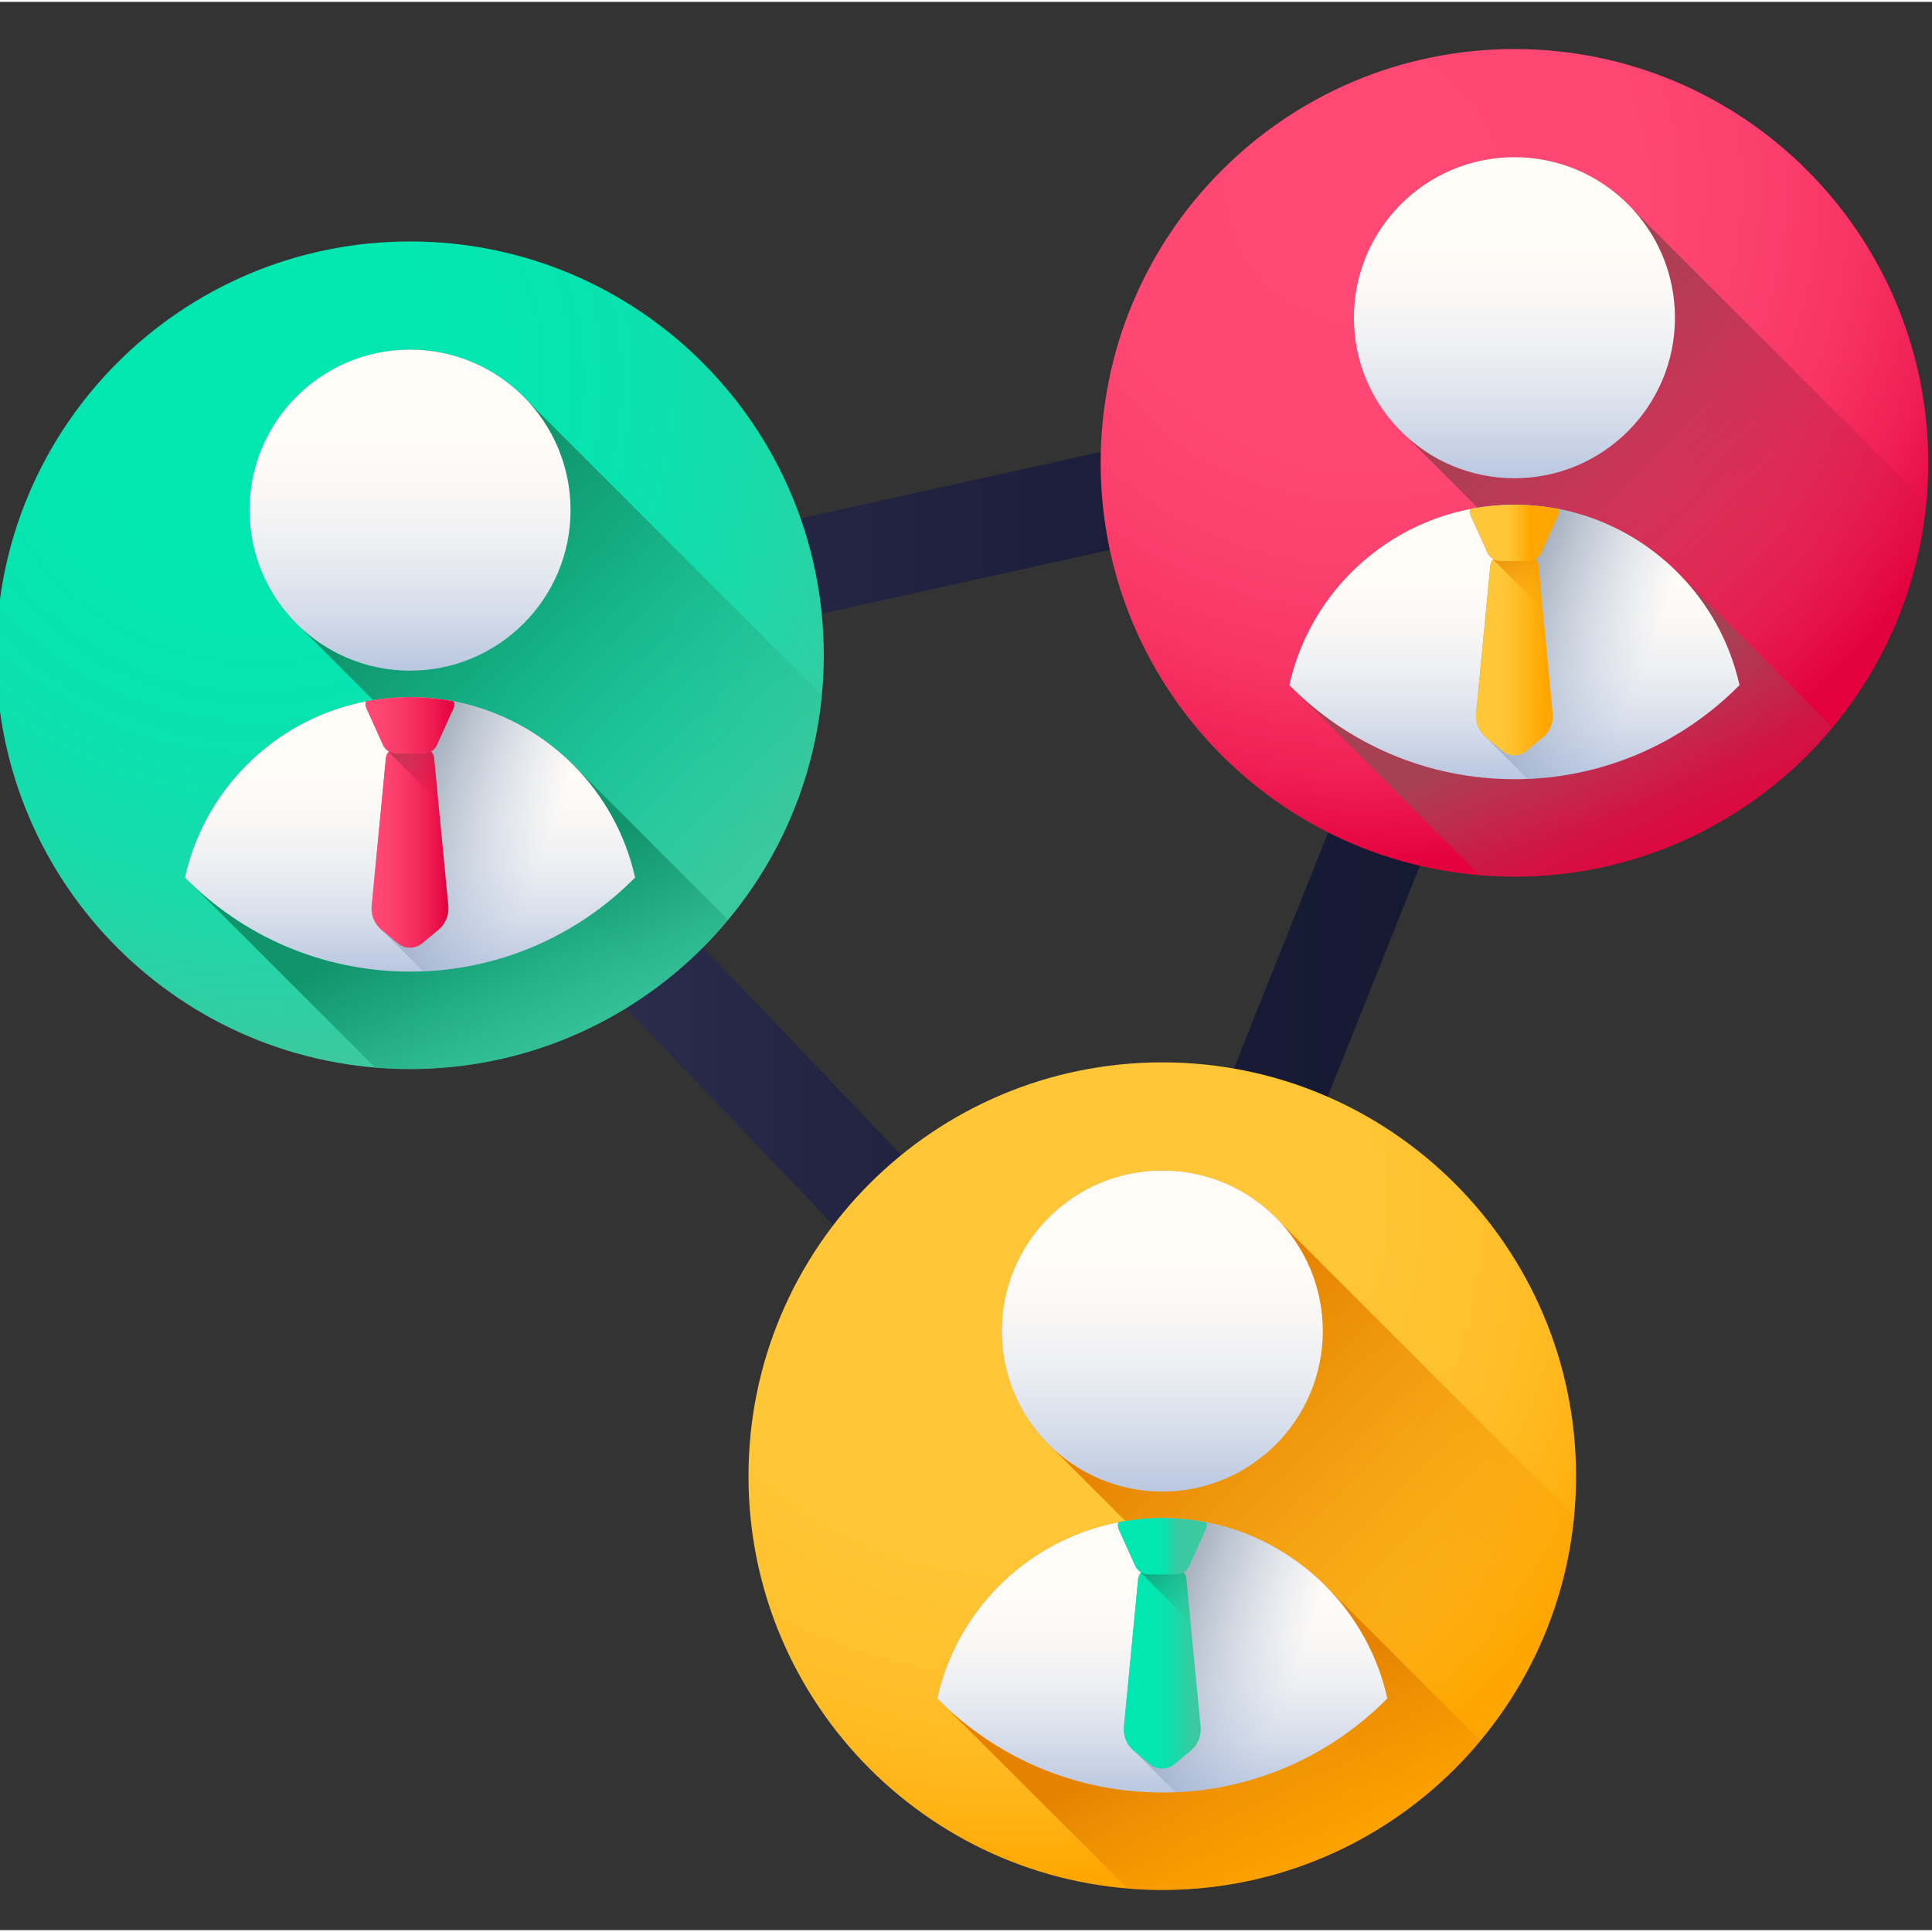 <svg xmlns:xlink="http://www.w3.org/1999/xlink" height="511pt" viewBox="1 -12 512 511" width="511pt" xmlns="http://www.w3.org/2000/svg"><rect x="1" y="-12" width="512" height="511" fill="#333333" stroke="none"/><linearGradient id="i" gradientUnits="userSpaceOnUse" x1="72.734" x2="433.473" y1="237.551" y2="237.551"><stop offset="0" stop-color="#3b395f"/><stop offset=".063" stop-color="#37355a"/><stop offset=".403" stop-color="#232543"/><stop offset=".723" stop-color="#171b35"/><stop offset="1" stop-color="#131830"/></linearGradient><radialGradient id="j" cx="362.111" cy="36.843" gradientUnits="userSpaceOnUse" r="180.078"><stop offset="0" stop-color="#ff4974"/><stop offset=".407" stop-color="#fe4772"/><stop offset=".596" stop-color="#fb3f6d"/><stop offset=".74" stop-color="#f73363"/><stop offset=".862" stop-color="#f02055"/><stop offset=".967" stop-color="#e70944"/><stop offset="1" stop-color="#e4003d"/></radialGradient><linearGradient id="a"><stop offset="0" stop-color="#e4003d" stop-opacity="0"/><stop offset=".584" stop-color="#bd294b" stop-opacity=".584"/><stop offset="1" stop-color="#a64153"/></linearGradient><linearGradient id="k" gradientUnits="userSpaceOnUse" x1="505.755" x2="409.157" xlink:href="#a" y1="175.111" y2="78.513"/><linearGradient id="l" gradientUnits="userSpaceOnUse" x1="444.502" x2="415.08" xlink:href="#a" y1="238.077" y2="175.556"/><linearGradient id="b"><stop offset="0" stop-color="#fffcf8"/><stop offset=".188" stop-color="#faf8f6"/><stop offset=".404" stop-color="#eceef2"/><stop offset=".635" stop-color="#d5dcea"/><stop offset=".875" stop-color="#b5c4df"/><stop offset="1" stop-color="#a1b5d8"/></linearGradient><linearGradient id="m" gradientUnits="userSpaceOnUse" x1="402.342" x2="402.342" xlink:href="#b" y1="52.089" y2="125.901"/><linearGradient id="n" gradientUnits="userSpaceOnUse" x1="402.342" x2="402.342" xlink:href="#b" y1="140.872" y2="203.963"/><linearGradient id="c"><stop offset="0" stop-color="#a1b5d8" stop-opacity="0"/><stop offset=".256" stop-color="#98abca" stop-opacity=".255"/><stop offset=".736" stop-color="#8292a6" stop-opacity=".737"/><stop offset="1" stop-color="#748290"/></linearGradient><linearGradient id="o" gradientUnits="userSpaceOnUse" x1="436.014" x2="387.93" xlink:href="#c" y1="167.054" y2="149.993"/><linearGradient id="d"><stop offset="0" stop-color="#ffc738"/><stop offset=".429" stop-color="#ffbb23"/><stop offset="1" stop-color="#ffa700"/></linearGradient><linearGradient id="p" gradientUnits="userSpaceOnUse" x1="398.723" x2="410.367" xlink:href="#d" y1="161.149" y2="161.149"/><linearGradient id="e"><stop offset="0" stop-color="#ffa700" stop-opacity="0"/><stop offset=".021" stop-color="#fea600" stop-opacity=".02"/><stop offset=".635" stop-color="#ec8c00" stop-opacity=".635"/><stop offset="1" stop-color="#e58200"/></linearGradient><linearGradient id="q" gradientUnits="userSpaceOnUse" x1="414.154" x2="396.486" xlink:href="#e" y1="147.561" y2="129.894"/><linearGradient id="r" gradientUnits="userSpaceOnUse" x1="400.532" x2="406.291" xlink:href="#d" y1="128.737" y2="128.737"/><radialGradient id="s" cx="69.427" cy="87.833" gradientUnits="userSpaceOnUse" r="180.078"><stop offset="0" stop-color="#00e7b2"/><stop offset=".352" stop-color="#03e6b1"/><stop offset=".575" stop-color="#0be1af"/><stop offset=".762" stop-color="#1adaaa"/><stop offset=".928" stop-color="#2fcfa4"/><stop offset="1" stop-color="#3ac9a0"/></radialGradient><linearGradient id="f"><stop offset="0" stop-color="#3ac9a0" stop-opacity="0"/><stop offset=".035" stop-color="#38c69d" stop-opacity=".035"/><stop offset=".417" stop-color="#23aa82" stop-opacity=".416"/><stop offset=".751" stop-color="#169971" stop-opacity=".753"/><stop offset="1" stop-color="#11936b"/></linearGradient><linearGradient id="t" gradientUnits="userSpaceOnUse" x1="213.071" x2="116.473" xlink:href="#f" y1="226.102" y2="129.503"/><linearGradient id="u" gradientUnits="userSpaceOnUse" x1="151.818" x2="122.396" xlink:href="#f" y1="289.068" y2="226.546"/><linearGradient id="v" gradientUnits="userSpaceOnUse" x1="109.658" x2="109.658" xlink:href="#b" y1="103.08" y2="176.892"/><linearGradient id="w" gradientUnits="userSpaceOnUse" x1="109.658" x2="109.658" xlink:href="#b" y1="191.863" y2="254.954"/><linearGradient id="x" gradientUnits="userSpaceOnUse" x1="143.33" x2="95.246" xlink:href="#c" y1="218.045" y2="200.983"/><linearGradient id="g"><stop offset="0" stop-color="#ff4974"/><stop offset=".211" stop-color="#fd4470"/><stop offset=".469" stop-color="#f83565"/><stop offset=".748" stop-color="#ef1d52"/><stop offset="1" stop-color="#e4003d"/></linearGradient><linearGradient id="y" gradientUnits="userSpaceOnUse" x1="99.474" x2="119.842" xlink:href="#g" y1="212.139" y2="212.139"/><linearGradient id="z" gradientUnits="userSpaceOnUse" x1="121.47" x2="103.803" xlink:href="#a" y1="198.552" y2="180.885"/><linearGradient id="A" gradientUnits="userSpaceOnUse" x1="97.917" x2="121.396" xlink:href="#g" y1="179.728" y2="179.728"/><radialGradient id="B" cx="268.782" cy="305.382" gradientUnits="userSpaceOnUse" r="180.078"><stop offset="0" stop-color="#ffc738"/><stop offset=".487" stop-color="#ffc636"/><stop offset=".675" stop-color="#ffc22f"/><stop offset=".81" stop-color="#ffbb23"/><stop offset=".92" stop-color="#ffb112"/><stop offset="1" stop-color="#ffa700"/></radialGradient><linearGradient id="C" gradientUnits="userSpaceOnUse" x1="412.427" x2="315.828" xlink:href="#e" y1="443.65" y2="347.052"/><linearGradient id="D" gradientUnits="userSpaceOnUse" x1="351.174" x2="321.752" xlink:href="#e" y1="506.616" y2="444.095"/><linearGradient id="E" gradientUnits="userSpaceOnUse" x1="309.014" x2="309.014" xlink:href="#b" y1="320.628" y2="394.44"/><linearGradient id="F" gradientUnits="userSpaceOnUse" x1="309.014" x2="309.014" xlink:href="#b" y1="409.411" y2="472.502"/><linearGradient id="G" gradientUnits="userSpaceOnUse" x1="342.686" x2="294.602" xlink:href="#c" y1="435.593" y2="418.531"/><linearGradient id="h"><stop offset="0" stop-color="#00e7b2"/><stop offset=".246" stop-color="#05e5b1"/><stop offset=".53" stop-color="#13ddac"/><stop offset=".832" stop-color="#2ad1a5"/><stop offset="1" stop-color="#3ac9a0"/></linearGradient><linearGradient id="H" gradientUnits="userSpaceOnUse" x1="305.395" x2="317.039" xlink:href="#h" y1="429.688" y2="429.688"/><linearGradient id="I" gradientUnits="userSpaceOnUse" x1="320.825" x2="303.158" xlink:href="#f" y1="416.1" y2="398.433"/><linearGradient id="J" gradientUnits="userSpaceOnUse" x1="307.204" x2="312.963" xlink:href="#h" y1="397.276" y2="397.276"/><path d="M72.734 155.902L304.621 398.93 433.473 76.172zm222.801 196.055L123.102 171.254l268.257-59.305zm0 0" fill="url(#i)"/><path d="M512 110.16c0 60.563-49.098 109.656-109.66 109.656S292.684 170.723 292.684 110.16 341.777.5 402.34.5 512 49.598 512 110.16zm0 0" fill="url(#j)"/><path d="M511.488 120.734c-2.14 22.543-11.129 43.098-24.847 59.563a109.56 109.56 0 01-18.348 17.465l-75.711-75.715L373.532 103c-8.438-7.777-13.731-18.922-13.731-31.3 0-23.497 19.047-42.544 42.539-42.544 12.379 0 23.527 5.297 31.305 13.735zm0 0" fill="url(#k)"/><path d="M486.637 180.297a109.536 109.536 0 01-18.344 17.465c-18.355 13.855-41.195 22.054-65.953 22.054-3.102 0-6.172-.125-9.211-.394l-50.434-50.356c5.38-24.242 25.149-43.05 49.883-47.02a61.989 61.989 0 019.762-.776c16.875 0 32.148 6.847 43.203 17.898zm0 0" fill="url(#l)"/><path d="M444.883 71.7c0 23.495-19.047 42.542-42.543 42.542-23.492 0-42.54-19.047-42.54-42.543s19.048-42.543 42.54-42.543c23.496 0 42.543 19.047 42.543 42.543zm0 0" fill="url(#m)"/><path d="M461.988 169.066c-15.191 15.395-36.308 24.93-59.648 24.93-23.336 0-44.453-9.535-59.645-24.93 6.07-27.351 30.465-47.793 59.645-47.793 16.879 0 32.148 6.844 43.203 17.899 8.066 8.055 13.89 18.363 16.445 29.894zm0 0" fill="url(#n)"/><path d="M461.988 169.066c-.238.246-.488.485-.734.723-14.363 14.219-33.856 23.258-55.45 24.125l-10.784-10.809-.165-.132a7.454 7.454 0 01-2.668-6.442l3.754-39.027c.07-.68.36-1.293.797-1.777-.043-.051-.074-.106-.113-.165a3.823 3.823 0 01-1.438-1.644l-4.324-9.578a2.827 2.827 0 01-.156-1.965c.547-.102 1.098-.207 1.656-.29.39-.07.793-.132 1.188-.183.312-.05.633-.093.953-.136.363-.04.723-.094 1.094-.125.445-.051.89-.09 1.336-.133a46.643 46.643 0 012.687-.176 61.271 61.271 0 017.676.133c.433.043.867.074 1.293.125.875.082 1.758.2 2.625.32.422.063.86.137 1.281.207.496.074.992.168 1.48.27 12.211 2.347 23.122 8.336 31.57 16.781 8.063 8.059 13.888 18.367 16.442 29.898zm0 0" fill="url(#o)"/><path d="M409.828 182.977l-4.254 3.52a5.073 5.073 0 01-6.465 0l-4.254-3.52a7.425 7.425 0 01-2.664-6.442l3.754-39.027a3.173 3.173 0 013.16-2.871h6.473a3.173 3.173 0 013.16 2.87l3.754 39.028a7.435 7.435 0 01-2.664 6.442zm0 0" fill="url(#p)"/><path d="M408.738 137.508a3.173 3.173 0 00-3.16-2.871h-6.473c-.964 0-1.828.437-2.414 1.129l13.141 13.14zm0 0" fill="url(#q)"/><path d="M413.82 124.344l-4.324 9.574a3.88 3.88 0 01-3.555 2.285h-7.199a3.884 3.884 0 01-3.554-2.285l-4.325-9.574a2.827 2.827 0 01-.156-1.965 61.34 61.34 0 0111.633-1.106c3.98 0 7.87.38 11.633 1.114.18.62.136 1.304-.153 1.957zm0 0" fill="url(#r)"/><path d="M219.316 161.148c0 60.563-49.093 109.66-109.656 109.66S0 221.712 0 161.149s49.098-109.66 109.66-109.66 109.656 49.098 109.656 109.66zm0 0" fill="url(#s)"/><path d="M218.8 171.723c-2.136 22.543-11.124 43.101-24.847 59.562a109.38 109.38 0 01-18.344 17.465l-94.761-94.762c-8.438-7.773-13.73-18.922-13.73-31.3 0-23.493 19.046-42.54 42.538-42.54 12.38 0 23.528 5.293 31.301 13.73zm0 0" fill="url(#t)"/><path d="M193.953 231.285a109.38 109.38 0 01-18.344 17.465c-18.355 13.855-41.195 22.059-65.953 22.059-3.101 0-6.172-.125-9.21-.395l-50.434-50.36c5.379-24.238 25.148-43.046 49.883-47.019a61.99 61.99 0 019.761-.773c16.88 0 32.149 6.843 43.203 17.898zm0 0" fill="url(#u)"/><path d="M152.2 122.688c0 23.496-19.048 42.542-42.54 42.542-23.496 0-42.543-19.046-42.543-42.542 0-23.493 19.047-42.54 42.543-42.54 23.492 0 42.54 19.047 42.54 42.54zm0 0" fill="url(#v)"/><path d="M169.3 220.055c-15.187 15.398-36.304 24.933-59.644 24.933s-44.453-9.535-59.644-24.933c6.07-27.352 30.465-47.793 59.644-47.793 16.88 0 32.149 6.847 43.203 17.898 8.067 8.055 13.891 18.367 16.442 29.895zm0 0" fill="url(#w)"/><path d="M169.3 220.055c-.238.25-.484.488-.73.726-14.363 14.215-33.855 23.254-55.449 24.121l-10.785-10.804-.164-.133a7.466 7.466 0 01-2.668-6.445l3.754-39.024c.07-.684.36-1.293.793-1.781-.04-.05-.07-.102-.114-.164a3.852 3.852 0 01-1.437-1.645l-4.32-9.574a2.827 2.827 0 01-.157-1.965 38.391 38.391 0 011.653-.289c.394-.074.797-.137 1.191-.187.309-.051.63-.094.953-.133.36-.043.723-.094 1.094-.125.445-.051.89-.094 1.336-.137.434-.039.879-.07 1.324-.101.453-.032.906-.051 1.364-.075a62.779 62.779 0 012.718-.058c1.664 0 3.32.058 4.953.195.438.04.871.07 1.293.125a51.298 51.298 0 013.91.527c.497.07.993.164 1.477.27 12.215 2.344 23.125 8.332 31.57 16.781 8.067 8.055 13.891 18.367 16.442 29.895zm0 0" fill="url(#x)"/><path d="M117.145 233.969l-4.254 3.52a5.079 5.079 0 01-6.47 0l-4.25-3.52a7.436 7.436 0 01-2.663-6.446l3.754-39.023a3.173 3.173 0 013.16-2.871h6.473a3.173 3.173 0 013.16 2.871l3.754 39.023a7.446 7.446 0 01-2.664 6.446zm0 0" fill="url(#y)"/><path d="M116.055 188.5a3.173 3.173 0 00-3.16-2.871h-6.473c-.965 0-1.828.437-2.414 1.125l13.144 13.14zm0 0" fill="url(#z)"/><path d="M121.137 175.332l-4.325 9.578a3.883 3.883 0 01-3.554 2.281h-7.2a3.883 3.883 0 01-3.554-2.28l-4.324-9.579a2.827 2.827 0 01-.157-1.965 61.661 61.661 0 0111.633-1.105c3.985 0 7.871.383 11.633 1.117.18.621.137 1.3-.152 1.953zm0 0" fill="url(#A)"/><path d="M418.672 378.695c0 60.563-49.094 109.66-109.656 109.66s-109.66-49.097-109.66-109.66 49.097-109.656 109.66-109.656 109.656 49.094 109.656 109.656zm0 0" fill="url(#B)"/><path d="M418.16 389.273c-2.14 22.543-11.129 43.098-24.851 59.563a109.536 109.536 0 01-18.344 17.465l-94.762-94.762c-8.437-7.777-13.73-18.922-13.73-31.3 0-23.497 19.047-42.544 42.539-42.544 12.379 0 23.527 5.297 31.3 13.735zm0 0" fill="url(#C)"/><path d="M393.309 448.836a109.536 109.536 0 01-18.344 17.465c-18.356 13.855-41.195 22.054-65.953 22.054-3.102 0-6.172-.125-9.211-.394l-50.434-50.36c5.38-24.238 25.149-43.046 49.883-47.015a61.989 61.989 0 019.762-.777c16.879 0 32.148 6.847 43.203 17.898zm0 0" fill="url(#D)"/><path d="M351.555 340.238c0 23.496-19.047 42.54-42.54 42.54-23.495 0-42.542-19.044-42.542-42.54s19.047-42.543 42.543-42.543c23.492 0 42.539 19.047 42.539 42.543zm0 0" fill="url(#E)"/><path d="M368.656 437.605c-15.187 15.395-36.304 24.93-59.644 24.93-23.336 0-44.453-9.535-59.645-24.93 6.07-27.351 30.465-47.796 59.645-47.796 16.879 0 32.148 6.847 43.203 17.898 8.066 8.059 13.89 18.367 16.441 29.898zm0 0" fill="url(#F)"/><path d="M368.656 437.605c-.234.247-.484.485-.73.723-14.364 14.219-33.856 23.258-55.45 24.125l-10.785-10.808-.164-.133a7.454 7.454 0 01-2.668-6.442l3.754-39.027c.07-.68.36-1.293.793-1.777-.039-.051-.07-.106-.113-.168a3.841 3.841 0 01-1.438-1.641l-4.32-9.578a2.827 2.827 0 01-.156-1.965c.547-.102 1.098-.207 1.652-.289.395-.07.797-.133 1.192-.184.308-.05.629-.093.953-.136.36-.04.722-.094 1.094-.125.445-.051.89-.094 1.335-.133.434-.043.88-.074 1.325-.106.453-.027.906-.05 1.363-.07a61.175 61.175 0 017.672.133c.437.043.87.074 1.293.125.879.082 1.758.2 2.629.32.422.063.855.137 1.281.207.496.074.992.168 1.48.27 12.211 2.347 23.122 8.336 31.57 16.781 8.063 8.059 13.887 18.367 16.438 29.898zm0 0" fill="url(#G)"/><path d="M316.5 451.516l-4.254 3.52a5.073 5.073 0 01-6.465 0l-4.254-3.52a7.425 7.425 0 01-2.664-6.442l3.754-39.027a3.173 3.173 0 013.16-2.871h6.473a3.173 3.173 0 013.16 2.87l3.754 39.028a7.435 7.435 0 01-2.664 6.442zm0 0" fill="url(#H)"/><path d="M315.41 406.047a3.173 3.173 0 00-3.16-2.871h-6.473c-.964 0-1.828.441-2.414 1.129l13.14 13.14zm0 0" fill="url(#I)"/><path d="M320.492 392.879l-4.324 9.578a3.887 3.887 0 01-3.555 2.285h-7.199a3.887 3.887 0 01-3.555-2.285l-4.324-9.578a2.816 2.816 0 01-.156-1.961 61.34 61.34 0 0111.633-1.11c3.984 0 7.87.383 11.636 1.118a2.883 2.883 0 01-.156 1.953zm0 0" fill="url(#J)"/></svg>